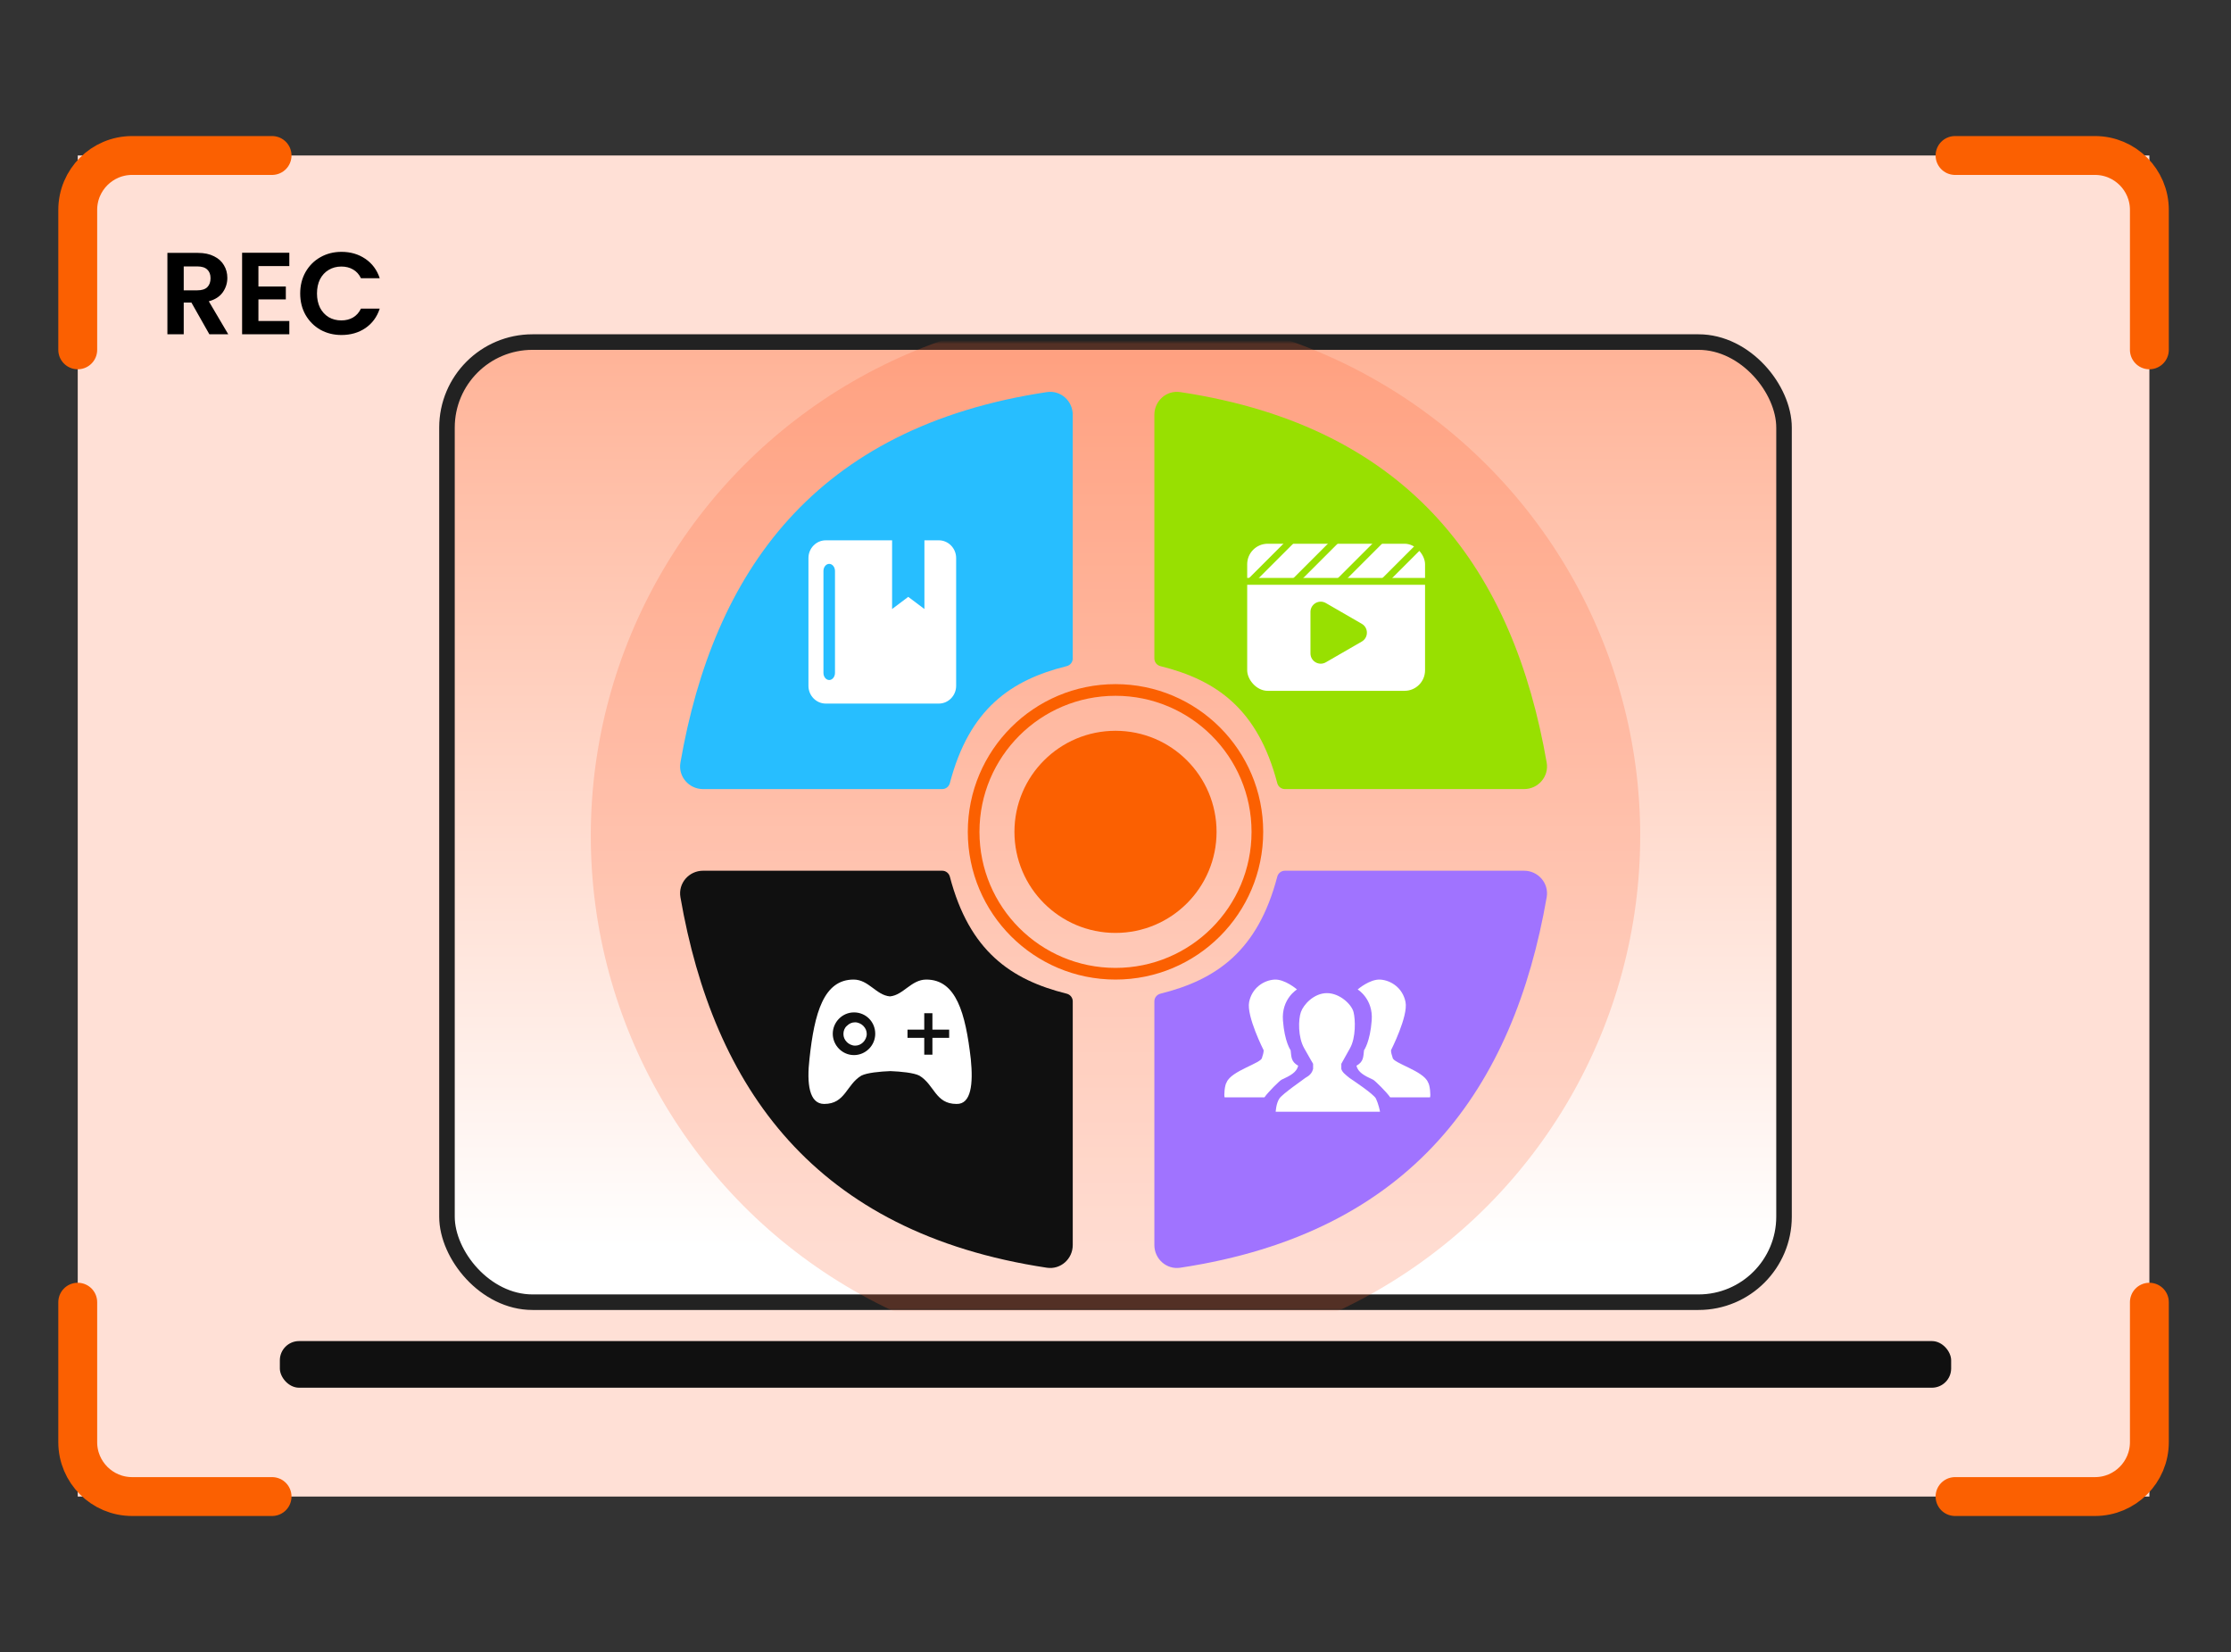 <svg width="574" height="425" viewBox="0 0 574 425" fill="none" xmlns="http://www.w3.org/2000/svg">
<rect x="0" y="0" width="574" height="425" fill="#333333" stroke="none"/>
<rect x="20" y="40" width="533" height="345" fill="#FFE0D6"/>
<path d="M20 335V371C20 378.732 26.268 385 34 385H70" stroke="#FB6001" stroke-width="10" stroke-linecap="round" stroke-linejoin="round"/>
<path d="M553 90L553 54C553 46.268 546.732 40 539 40L503 40" stroke="#FB6001" stroke-width="10" stroke-linecap="round" stroke-linejoin="round"/>
<path d="M553 335V371C553 378.732 546.732 385 539 385H503" stroke="#FB6001" stroke-width="10" stroke-linecap="round" stroke-linejoin="round"/>
<path d="M20 90L20 54C20 46.268 26.268 40 34 40L70 40" stroke="#FB6001" stroke-width="10" stroke-linecap="round" stroke-linejoin="round"/>
<rect x="115" y="88" width="344" height="247" rx="22" fill="url(#paint0_linear_5386_5150)" stroke="#222222" stroke-width="4"/>
<rect x="72" y="345" width="430" height="12" rx="4.952" fill="#101010"/>
<mask id="mask0_5386_5150" style="mask-type:alpha" maskUnits="userSpaceOnUse" x="113" y="88" width="348" height="249">
<rect x="115" y="90" width="344" height="245" rx="22" fill="url(#paint1_linear_5386_5150)" stroke="#222222" stroke-width="4"/>
</mask>
<g mask="url(#mask0_5386_5150)">
<circle opacity="0.22" cx="287" cy="215" r="135" fill="#FF612E"/>
</g>
<path d="M276 169.401V106.704C276 103.128 272.882 100.336 269.346 100.868C209.465 109.882 183.56 147.308 175.063 196.185C174.44 199.773 177.249 203 180.891 203H242.42C243.346 203 244.15 202.358 244.384 201.462C249.393 182.317 260.109 174.928 274.444 171.369C275.351 171.143 276 170.336 276 169.401Z" fill="#27BEFF"/>
<path d="M297 257.599L297 320.296C297 323.872 300.118 326.664 303.654 326.132C363.535 317.118 389.44 279.692 397.937 230.815C398.56 227.227 395.751 224 392.109 224L330.58 224C329.654 224 328.85 224.642 328.616 225.538C323.607 244.683 312.891 252.072 298.556 255.631C297.649 255.857 297 256.664 297 257.599Z" fill="#A073FF"/>
<path d="M297 169.401V106.704C297 103.128 300.118 100.336 303.654 100.868C363.535 109.882 389.44 147.308 397.937 196.185C398.56 199.773 395.751 203 392.109 203H330.58C329.654 203 328.85 202.358 328.616 201.462C323.607 182.317 312.891 174.928 298.556 171.369C297.649 171.143 297 170.336 297 169.401Z" fill="#98E001"/>
<path d="M276 257.599L276 320.296C276 323.872 272.882 326.664 269.346 326.132C209.465 317.118 183.56 279.692 175.063 230.815C174.44 227.227 177.249 224 180.891 224L242.42 224C243.346 224 244.15 224.642 244.384 225.538C249.393 244.683 260.109 252.072 274.444 255.631C275.351 255.857 276 256.664 276 257.599Z" fill="#101010"/>
<circle cx="287" cy="214" r="36.5" stroke="#FB6001" stroke-width="3"/>
<circle cx="287" cy="214" r="26" fill="#FB6001"/>
<path d="M53.87 86L49.25 77.84H47.27V86H43.07V65.06H50.93C52.55 65.06 53.93 65.35 55.07 65.93C56.21 66.49 57.06 67.26 57.62 68.24C58.2 69.2 58.49 70.28 58.49 71.48C58.49 72.86 58.09 74.11 57.29 75.23C56.49 76.33 55.3 77.09 53.72 77.51L58.73 86H53.87ZM47.27 74.69H50.78C51.92 74.69 52.77 74.42 53.33 73.88C53.89 73.32 54.17 72.55 54.17 71.57C54.17 70.61 53.89 69.87 53.33 69.35C52.77 68.81 51.92 68.54 50.78 68.54H47.27V74.69ZM66.489 68.45V73.7H73.539V77.03H66.489V82.58H74.439V86H62.289V65.03H74.439V68.45H66.489ZM77.236 75.5C77.236 73.44 77.695 71.6 78.615 69.98C79.555 68.34 80.826 67.07 82.425 66.17C84.046 65.25 85.856 64.79 87.856 64.79C90.195 64.79 92.246 65.39 94.005 66.59C95.766 67.79 96.996 69.45 97.695 71.57H92.865C92.385 70.57 91.706 69.82 90.826 69.32C89.966 68.82 88.966 68.57 87.826 68.57C86.606 68.57 85.516 68.86 84.555 69.44C83.615 70 82.876 70.8 82.335 71.84C81.816 72.88 81.555 74.1 81.555 75.5C81.555 76.88 81.816 78.1 82.335 79.16C82.876 80.2 83.615 81.01 84.555 81.59C85.516 82.15 86.606 82.43 87.826 82.43C88.966 82.43 89.966 82.18 90.826 81.68C91.706 81.16 92.385 80.4 92.865 79.4H97.695C96.996 81.54 95.766 83.21 94.005 84.41C92.266 85.59 90.216 86.18 87.856 86.18C85.856 86.18 84.046 85.73 82.425 84.83C80.826 83.91 79.555 82.64 78.615 81.02C77.695 79.4 77.236 77.56 77.236 75.5Z" fill="black"/>
<rect x="320.882" y="139.88" width="45.76" height="37.84" rx="5.28" fill="white"/>
<rect x="320" y="148.679" width="47.52" height="1.76" fill="#98E001"/>
<path d="M365.762 139.881L356.082 149.561" stroke="#98E001" stroke-width="1.76"/>
<path d="M355.201 139L344.641 149.56" stroke="#98E001" stroke-width="1.76"/>
<path d="M343.759 139.001L333.199 149.561" stroke="#98E001" stroke-width="1.76"/>
<path d="M332.321 139.002L321.761 149.562" stroke="#98E001" stroke-width="1.76"/>
<path d="M350.36 160.475C352.12 161.491 352.12 164.031 350.36 165.048L341.12 170.382C339.36 171.398 337.16 170.128 337.16 168.096L337.16 157.427C337.16 155.394 339.36 154.124 341.12 155.14L350.36 160.475Z" fill="#98E001"/>
<path d="M334.701 260.353C335.377 258.425 338.061 255.49 341.39 255.49C344.72 255.49 347.744 258.393 348.242 260.354C348.741 262.314 348.853 266.961 347.341 269.65C346.588 270.986 345.841 272.325 345.099 273.667V274.991C345.308 275.833 346.188 276.49 347.234 277.334C347.861 277.758 353.434 281.45 354.005 282.617C354.577 283.784 355.051 285.787 355.051 286H328.218C328.218 286 328.313 283.885 329.152 282.618C329.99 281.352 335.579 277.557 335.789 277.334C335.999 277.11 337.421 276.681 337.839 274.991V273.667C337.839 273.667 337.15 272.517 335.537 269.65C333.924 266.782 334.023 262.282 334.701 260.354V260.353ZM333.694 254.544C333.694 254.544 329.666 256.958 330.08 262.502C330.496 268.045 332.058 270.185 332.058 270.185C332.268 271.874 332.127 273.112 334.01 274.169C333.592 275.857 332.027 276.707 329.726 277.764C329.315 277.918 326.161 281.035 325.326 282.303H315.08C314.871 281.88 315.08 279.14 315.598 278.428C316.768 275.459 324.658 273.489 324.702 272.088C324.909 271.454 325.118 270.82 325.118 270.186C325.118 270.186 320.654 261.403 321.383 257.772C322.111 254.142 325.117 252.202 327.836 252.011C330.554 251.818 333.694 254.544 333.694 254.544H333.694ZM349.306 254.544C349.306 254.544 352.446 251.818 355.165 252.01C357.883 252.202 360.89 254.141 361.617 257.772C362.346 261.403 357.883 270.185 357.883 270.185C357.883 270.819 358.091 271.453 358.299 272.087C358.342 273.489 366.232 275.459 367.402 278.428C367.92 279.14 368.129 281.88 367.92 282.304H357.675C356.84 281.036 353.686 277.918 353.274 277.764C350.974 276.707 349.409 275.857 348.991 274.169C350.874 273.112 350.732 271.874 350.942 270.185C350.942 270.185 352.505 268.045 352.92 262.502C353.335 256.958 349.307 254.544 349.307 254.544H349.306Z" fill="white"/>
<path d="M249.774 272.487C248.408 260.554 245.991 252 238.32 252C234.432 252 232.436 256.013 228.968 256.33C225.396 256.013 223.504 252 219.616 252C211.946 252 209.529 260.554 208.268 272.382C207.532 278.718 208.163 283.998 212.051 283.998C217.515 283.998 217.725 279.035 221.613 276.712C223.084 275.972 226.341 275.656 229.073 275.55C231.805 275.656 235.063 275.972 236.534 276.712C240.422 279.035 240.632 283.998 246.096 283.998C249.879 284.104 250.404 278.824 249.774 272.487ZM219.721 271.431C216.674 271.431 214.257 268.897 214.257 265.94C214.257 262.983 216.674 260.448 219.721 260.448C222.769 260.448 225.185 262.877 225.185 265.94C225.185 269.002 222.664 271.431 219.721 271.431ZM244.205 266.996H239.896V271.326H237.795V266.996H233.487V264.884H237.795V260.66H239.896V264.884H244.205V266.996Z" fill="white"/>
<path d="M217 266C217 266.8 217.3 267.5 217.9 268.1C218.4 268.6 219.2 269 220 269C220.8 269 221.5 268.7 222.1 268.1C222.6 267.6 223 266.8 223 266C223 265.2 222.7 264.5 222.1 263.9C221.6 263.4 220.8 263 220 263C219.2 263 218.5 263.3 217.9 263.9C217.3 264.4 217 265.2 217 266Z" fill="white"/>
<path d="M241.546 139H237.837V156.674L233.679 153.546L229.522 156.674V139H212.45C210.001 139 208 141.055 208 143.563V176.437C208 178.949 210.001 181 212.45 181H241.55C243.995 181 246 178.949 246 176.437V143.563C246 141.055 243.995 139 241.55 139H241.546ZM214.828 173.115C214.828 174.117 214.158 174.94 213.344 174.94C212.527 174.94 211.861 174.121 211.861 173.115V146.889C211.861 145.883 212.527 145.06 213.344 145.06C214.158 145.06 214.828 145.883 214.828 146.889V173.115Z" fill="white"/>
<defs>
<linearGradient id="paint0_linear_5386_5150" x1="287" y1="86" x2="287" y2="320.966" gradientUnits="userSpaceOnUse">
<stop stop-color="#FFB296"/>
<stop offset="1" stop-color="white"/>
</linearGradient>
<linearGradient id="paint1_linear_5386_5150" x1="287" y1="88" x2="287" y2="321.094" gradientUnits="userSpaceOnUse">
<stop stop-color="#FFDBCE"/>
<stop offset="1" stop-color="white"/>
</linearGradient>
</defs>
</svg>
